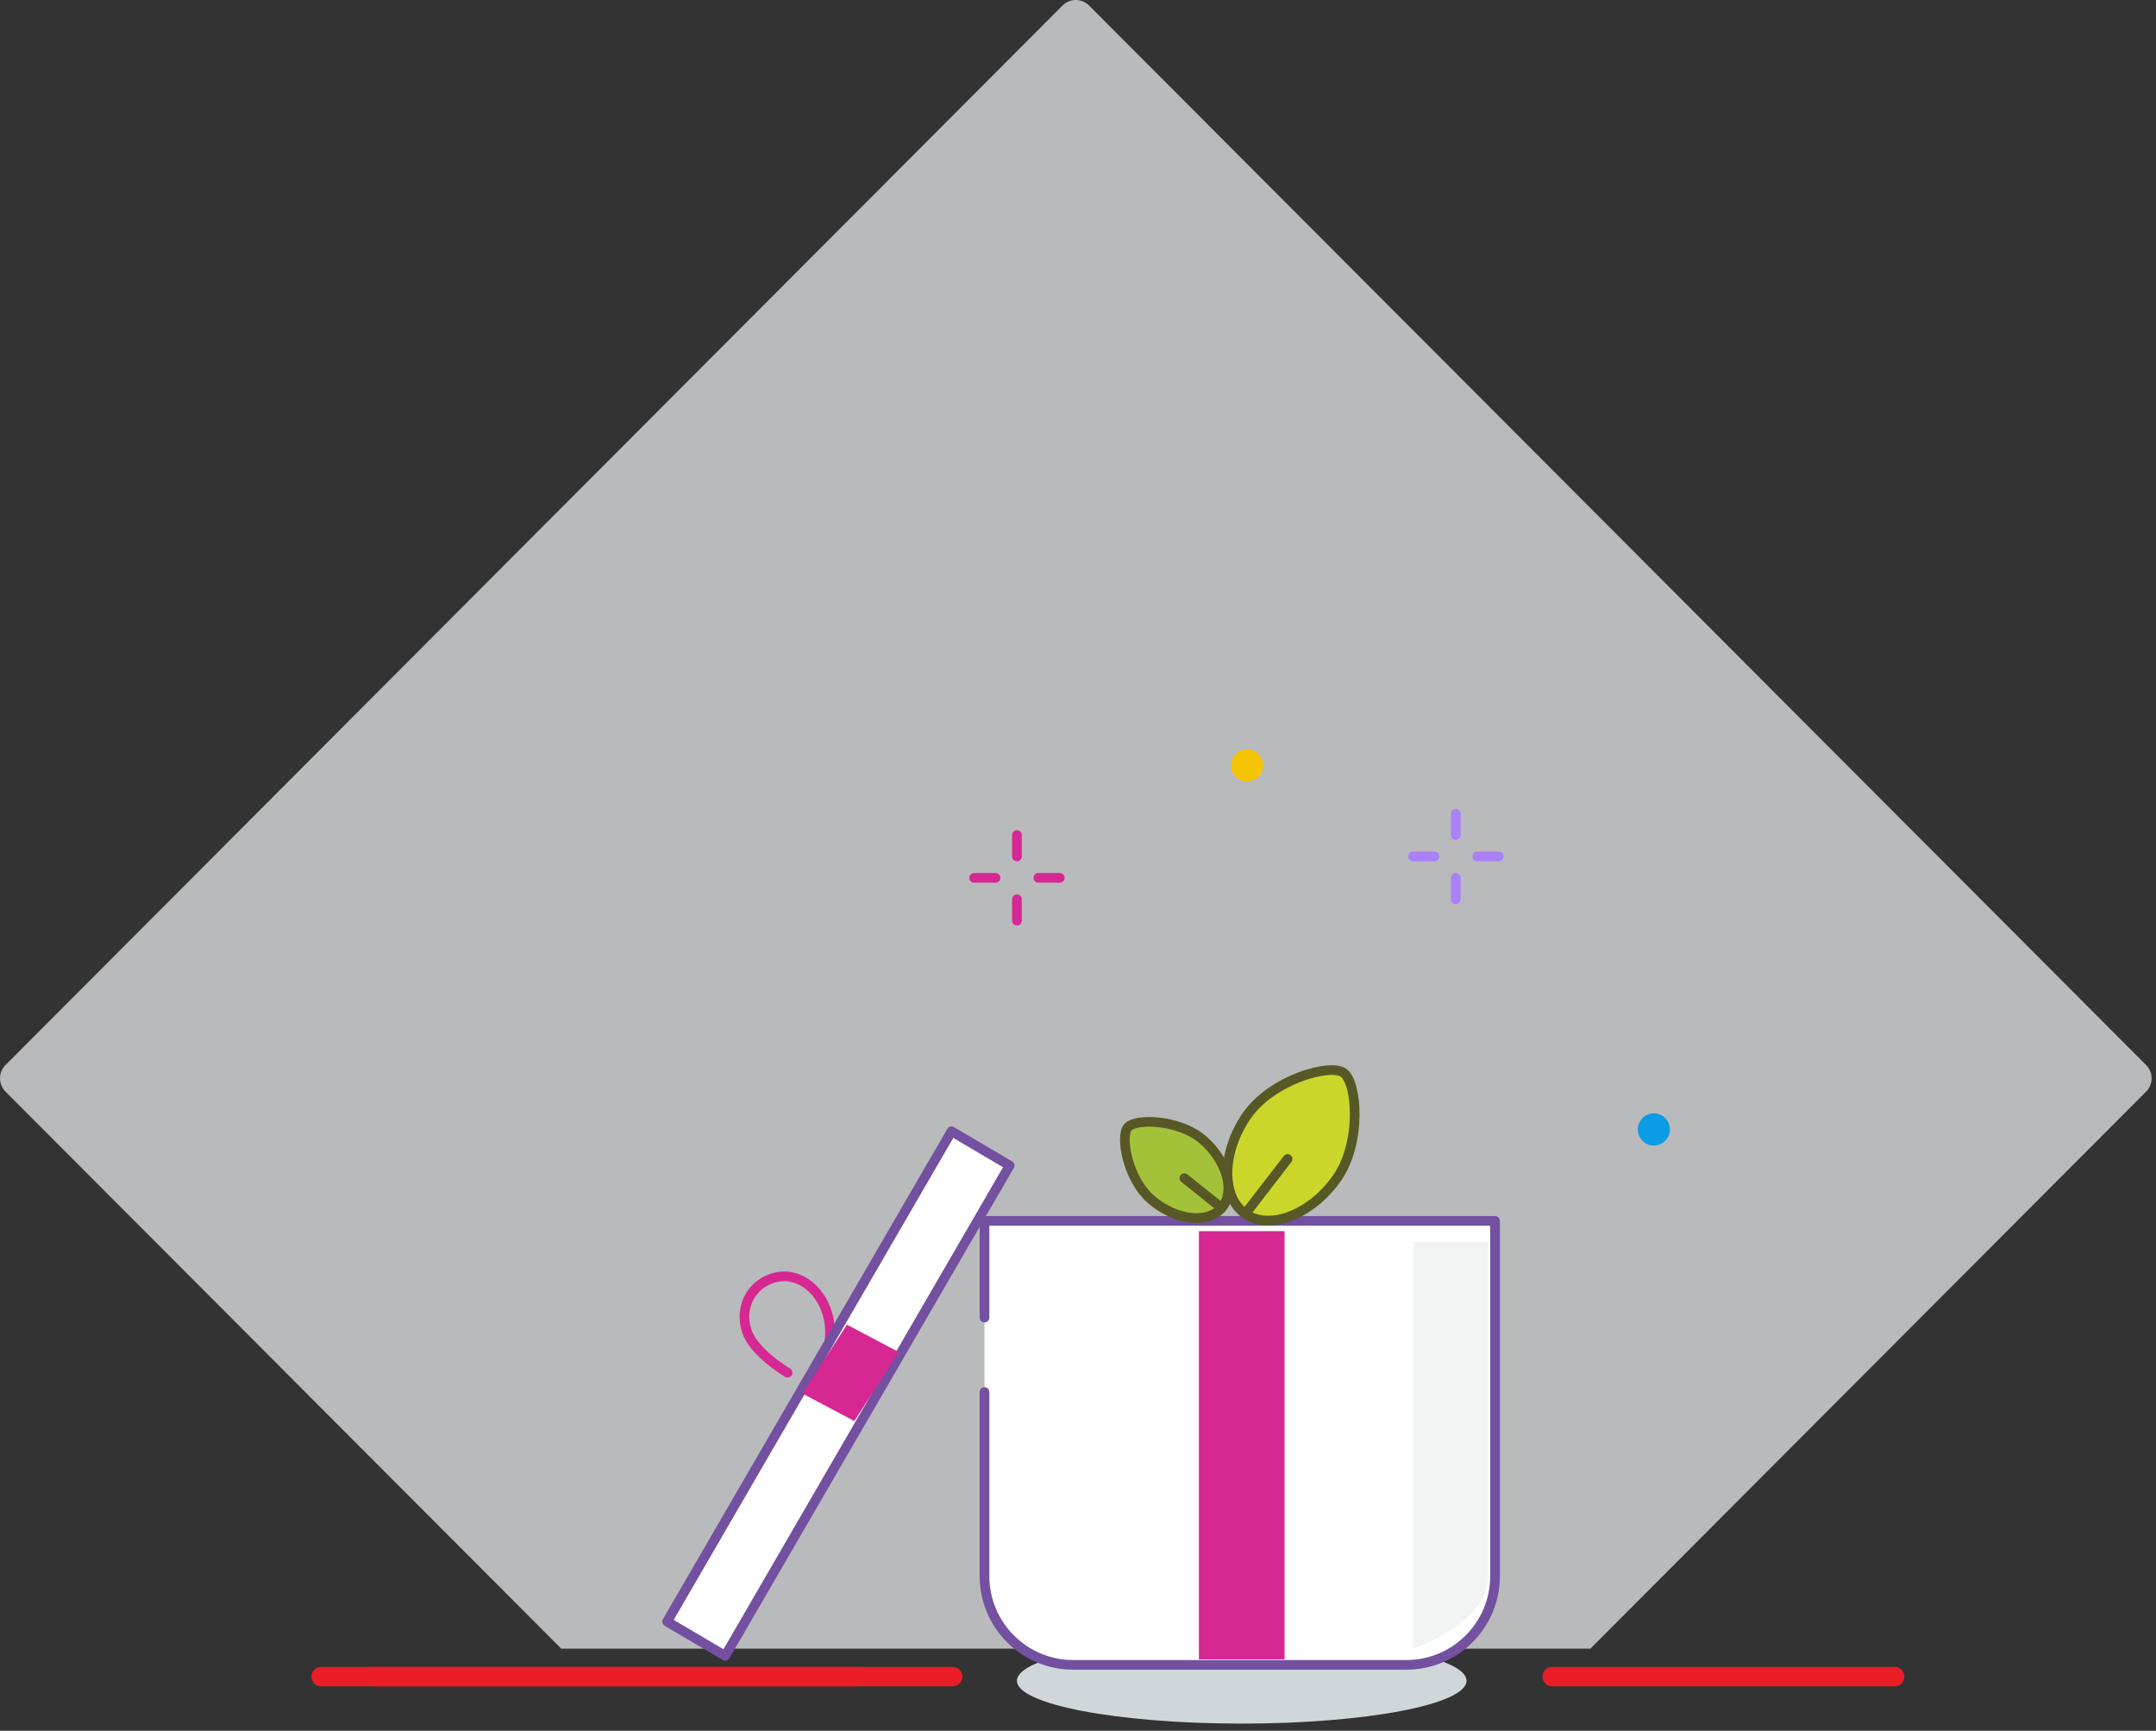 <svg width="223" height="179" viewBox="0 0 223 179" fill="none" xmlns="http://www.w3.org/2000/svg">
<rect x="0" y="0" width="223" height="179" fill="#333333" stroke="none"/>
<path d="M164.496 170.508H58.051L0.563 112.891C-0.188 112.139 -0.188 110.907 0.563 110.155L109.908 0.564C110.66 -0.188 111.887 -0.188 112.638 0.564L221.984 110.155C222.734 110.907 222.734 112.139 221.984 112.891L164.496 170.508Z" fill="#F3F4F6" fill-opacity="0.7"/>
<path fill-rule="evenodd" clip-rule="evenodd" d="M151.686 173.83C151.686 176.276 141.275 178.259 128.434 178.259C115.593 178.259 105.184 176.276 105.184 173.83C105.184 171.384 115.593 169.401 128.434 169.401C141.275 169.401 151.686 171.384 151.686 173.83" fill="#D0D7DA"/>
<path fill-rule="evenodd" clip-rule="evenodd" d="M101.829 143.964V163.001C101.829 168.073 105.94 172.186 111.013 172.186H145.454C150.526 172.186 154.638 168.073 154.638 163.001V126.266H101.829V136.268" fill="white"/>
<path d="M101.829 143.964V163.001C101.829 168.073 105.94 172.186 111.013 172.186H145.454C150.526 172.186 154.638 168.073 154.638 163.001V126.266H101.829V136.268" stroke="#7350A0" stroke-linecap="round" stroke-linejoin="round"/>
<path fill-rule="evenodd" clip-rule="evenodd" d="M153.901 163.172C153.901 167.848 146.15 170.508 146.15 170.508V128.435H153.901V163.172Z" fill="#F2F3F3"/>
<path d="M160.544 173.401H195.974" stroke="#EB1D26" stroke-width="2" stroke-linecap="round" stroke-linejoin="round"/>
<path d="M98.541 173.401H38.752" stroke="#EB1D26" stroke-width="2" stroke-linecap="round" stroke-linejoin="round"/>
<path d="M105.184 86.361V88.576" stroke="#D62793" stroke-linecap="round"/>
<path d="M105.184 93.005V95.219" stroke="#D62793" stroke-linecap="round"/>
<path d="M109.612 90.79H107.398" stroke="#D62793" stroke-linecap="round"/>
<path d="M102.969 90.79H100.755" stroke="#D62793" stroke-linecap="round"/>
<path d="M150.579 84.147V86.361" stroke="#AA81F7" stroke-linecap="round"/>
<path d="M150.579 90.79V93.005" stroke="#AA81F7" stroke-linecap="round"/>
<path d="M155.007 88.576H152.793" stroke="#AA81F7" stroke-linecap="round"/>
<path d="M148.365 88.576H146.15" stroke="#AA81F7" stroke-linecap="round"/>
<path fill-rule="evenodd" clip-rule="evenodd" d="M130.649 79.165C130.649 80.082 129.905 80.825 128.988 80.825C128.072 80.825 127.328 80.082 127.328 79.165C127.328 78.248 128.072 77.504 128.988 77.504C129.905 77.504 130.649 78.248 130.649 79.165" fill="#F5C400"/>
<path fill-rule="evenodd" clip-rule="evenodd" d="M172.723 116.809C172.723 117.726 171.98 118.47 171.062 118.47C170.145 118.47 169.401 117.726 169.401 116.809C169.401 115.892 170.145 115.148 171.062 115.148C171.98 115.148 172.723 115.892 172.723 116.809" fill="#0B9CE5"/>
<path fill-rule="evenodd" clip-rule="evenodd" d="M138.962 110.948C137.546 109.962 131.549 111.666 128.975 115.363C126.402 119.058 126.235 123.743 128.807 125.533C131.377 127.324 135.712 125.543 138.286 121.846C140.861 118.151 140.378 111.935 138.962 110.948" fill="#CBD62A"/>
<path d="M138.962 110.948C137.546 109.962 131.549 111.666 128.975 115.363C126.402 119.058 126.235 123.743 128.807 125.533C131.377 127.324 135.712 125.543 138.286 121.846C140.861 118.151 140.378 111.935 138.962 110.948" stroke="#575825" stroke-linecap="round" stroke-linejoin="round"/>
<path fill-rule="evenodd" clip-rule="evenodd" d="M116.653 116.589C115.843 117.531 116.624 121.952 119.083 124.067C121.542 126.182 124.884 126.645 126.356 124.934C127.827 123.223 126.87 119.987 124.41 117.872C121.951 115.758 117.464 115.647 116.653 116.589" fill="#A3C23A"/>
<path d="M116.653 116.589C115.843 117.531 116.624 121.952 119.083 124.067C121.542 126.182 124.884 126.645 126.356 124.934C127.827 123.223 126.87 119.987 124.41 117.872C121.951 115.758 117.464 115.647 116.653 116.589" stroke="#575825" stroke-linecap="round" stroke-linejoin="round"/>
<path fill-rule="evenodd" clip-rule="evenodd" d="M128.806 125.533L133.179 119.865Z" fill="#CBD62A"/>
<path d="M128.806 125.533L133.179 119.865" stroke="#575825" stroke-linecap="round" stroke-linejoin="round"/>
<path fill-rule="evenodd" clip-rule="evenodd" d="M122.503 121.849L126.356 124.934Z" fill="#CBD62A"/>
<path d="M122.503 121.849L126.356 124.934" stroke="#575825" stroke-linecap="round" stroke-linejoin="round"/>
<path d="M88.575 173.401H33.216" stroke="#EB1D26" stroke-width="2" stroke-linecap="round" stroke-linejoin="round"/>
<path d="M85.37 140.214C85.783 139.255 85.954 138.117 85.803 136.929C85.421 133.925 83.125 131.731 80.678 132.027C78.23 132.324 76.342 134.685 77.218 137.589C77.908 139.876 81.461 141.965 81.461 141.965" stroke="#D62793" stroke-linecap="round" stroke-linejoin="round"/>
<path fill-rule="evenodd" clip-rule="evenodd" d="M104.43 120.541L75.011 171.253L69 167.711L98.419 117L104.43 120.541Z" fill="white"/>
<path fill-rule="evenodd" clip-rule="evenodd" d="M104.43 120.541L75.011 171.253L69 167.711L98.419 117L104.43 120.541Z" stroke="#7350A0" stroke-linecap="round" stroke-linejoin="round"/>
<path fill-rule="evenodd" clip-rule="evenodd" d="M124.006 171.616H132.864V127.328H124.006V171.616Z" fill="#D62793"/>
<path fill-rule="evenodd" clip-rule="evenodd" d="M92.965 139.838L88.362 146.965L83 144.127L87.603 137L92.965 139.838Z" fill="#D62793"/>
</svg>
